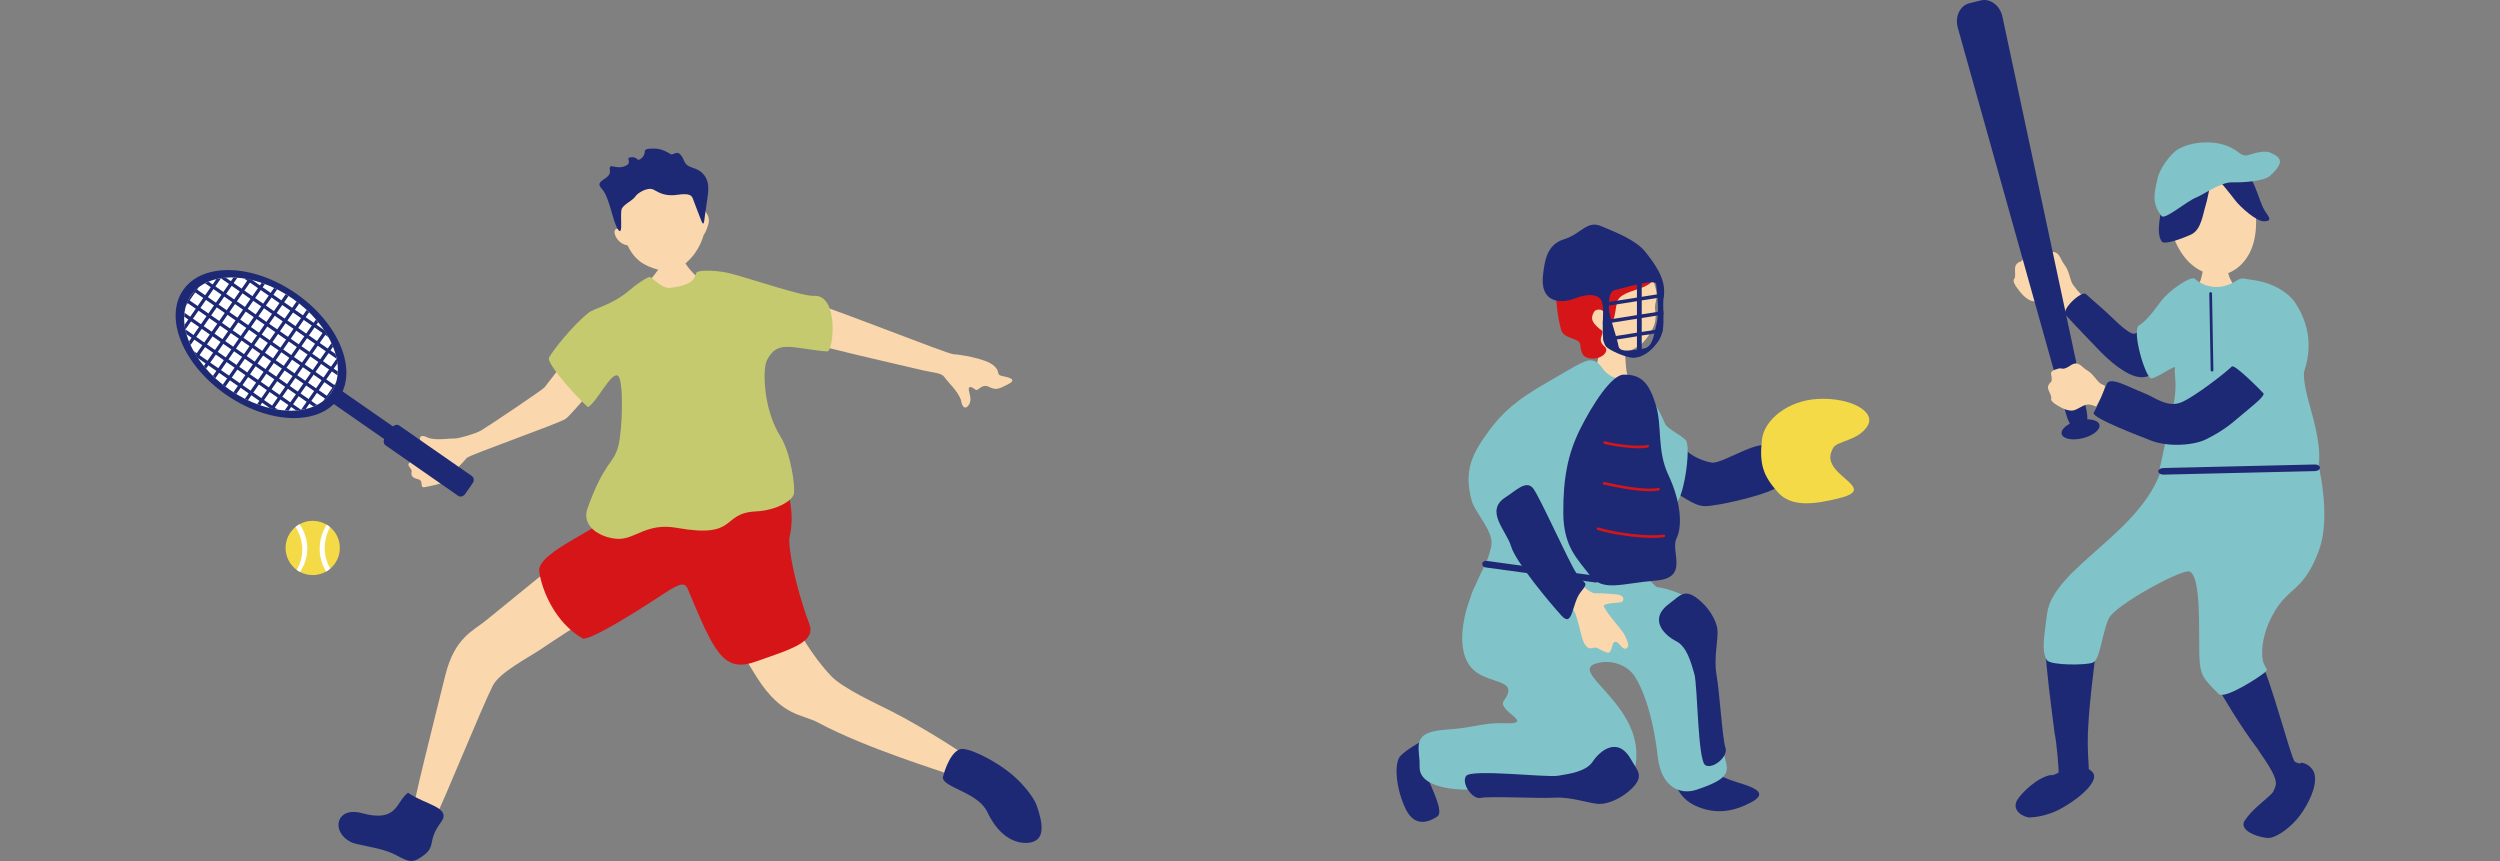<?xml version="1.0" encoding="UTF-8"?>
<svg id="_レイヤー_2" data-name="レイヤー_2" xmlns="http://www.w3.org/2000/svg" viewBox="0 0 400 137.758">
  <rect x="0" y="0" width="400" height="137.758" fill="#808080" stroke="none"/>
  <defs>
    <style>
      .cls-1 {
        fill: #1d2974;
      }

      .cls-2 {
        fill: #fff;
      }

      .cls-3 {
        fill: none;
      }

      .cls-4 {
        fill: #f5da47;
      }

      .cls-5 {
        fill: #fad7ad;
      }

      .cls-6 {
        fill: #80c3c8;
      }

      .cls-7 {
        fill: #d61518;
      }

      .cls-8 {
        fill: #c6ca6f;
      }
    </style>
  </defs>
  <g id="_レイヤー_1-2" data-name="レイヤー_1">
    <g>
      <rect class="cls-3" width="400" height="137.758"/>
      <g>
        <g>
          <g>
            <path class="cls-7" d="M281.188,72.691c1.19-.588,1.641-.852,1.872-1.399.231-.547.668-2.016,1.352-2.535,1.195-.908,1.924-.008,2.602-.027.677-.019,1.283.149,2.028.183.746.034,1.69.443,1.793,1.098.103.655.999,1.023.753,1.448-.246.425-.618.864-.096,1.407.522.543.088.731-.493,1.246s-.756.4-.888,1.046c-.133.646-.338.683-.925.84-.587.157-2.168-.247-3.544-.49-1.376-.243-2.236-.3-3.222.448-.061.046-.161.11-.295.187-.652-.998-1.391-1.961-2.092-2.989.558-.208.967-.37,1.155-.462Z"/>
            <path class="cls-1" d="M283.18,71.941c-.525-2.531-7.464,2.297-9.258,2.081-.722-.087-3.732-.843-5.167-3.158-1.74-.969-3.929,6.567-1.938,7.536,2.085.446,3.876,2.584,6.029,2.584,1.759,0,8.54-1.507,10.837-2.655,3.515-1.757-.234-5.094-.502-6.387Z"/>
            <path class="cls-5" d="M259.907,53.533c-.221-.037-3.156-.299-3.428-.373-.193.478-.989,6.356-1.504,6.795-1.938,1.651-5.753,2.116-5.454,3.732.268.589,12.518,6.387,12.775,1.938.095-1.647-1.077-2.153-2.01-6.029-.213-.886-.434-5.732-.379-6.064Z"/>
            <path class="cls-5" d="M252.346,53.532c1.445,2.274,3.59,3.35,5.353,3.291s3.394-.677,4.873-1.722c1.171-1.075,2.024-2.683,2.195-3.369.158-.629.177-1.372.068-2.076-.254-1.644.891-1.655-.393-4.947-.39-1-2.743-5.57-7.507-5.67-4.187-.088-7.615,9.732-4.59,14.492Z"/>
            <path class="cls-7" d="M264.767,42.888c-.14-.719-1.243-2.391-2.721-2.969-1.827-.714-1.869-2.079-3.842-2.405-2.751-.455-5.394.304-6.321.93-1.991,1.343-2.691,2.479-2.942,3.816-.14.748-.254,6.689.839,10.505.455,1.586,2.923,1.205,3.059,2.379.146,1.264.314,2.116,1.821,2.224,1.637.117,2.938-1.194,2.072-1.916-1.524-1.27.43-2.228-.739-2.784-1.715-1.368-1.281-2.034-1.007-2.668.274-.634,1.334-.587,1.688-.056,1.759,2.644,1.558.715,2.035-1.508.566-2.636,6.994-1.533,6.059-5.546Z"/>
            <path class="cls-1" d="M227.953,118.345c1.193.512.121,4.993.616,6.402s2.492,5.172,1.395,5.898c-1.097.727-3.493,1.921-5.013-1.124-1.52-3.045-2.022-7.364-.873-8.581,1.15-1.217,3.874-2.596,3.874-2.596Z"/>
            <path class="cls-1" d="M270.437,119.798c-1.865.541-3.874,1.976-3.096,3.961.779,1.986,1.417,4.182,4.387,5.361,2.971,1.179,5.672.735,8.473-.759,2.801-1.494.526-2.365-2.353-3.23-2.88-.865-5.569-2.466-7.412-5.334Z"/>
            <path class="cls-6" d="M240.814,91.485c1.727.288,5.89-.079,8.847.825,2.957.903,4.212,3.541,8.408,2.279,4.658-1.402,8.461-.916,12.144,1.104,3.875,2.124,3.309,4.824,3.745,10.522.437,5.698,1.177,9.96,1.742,13.702.465,3.084,2.321,4.273-4.255,6.444-2.763.912-5.665-.545-6.205-5.279-.797-6.985-2.536-11.155-3.722-12.92-1.221-1.817-3.8-2.7-6.131-2.009-4.243,1.258,5.997,5.905,6.418,13.994.379,7.282-5.257,5.778-9.685,5.626-3.774-.129-14.695.717-18.172.561-3.317-.15-6.92-1.025-6.812-3.685.121-2.992-1.676-5.523,4.307-5.915,4.77-.312,5.668-1.153,9.508-1.021,4.731.162-1.471-2.042-.352-3.569,2.559-3.494-2.121-2.614-4.728-4.858-2.607-2.244-2.195-7.012-.902-10.805,1.24-3.636,1.053-3.622,5.846-4.993Z"/>
            <path class="cls-6" d="M266.458,67.898c-1.138-2.655-2.64-5.47-5.383-6.938-.904-.484-2.297-.072-3.66-1.005-1.266-.866-1.274-2.106-2.799-2.297-1.148-.144-3.685,1.605-7.254,3.635-4.5,2.56-6.984,4.663-9.18,7.704-2.464,3.411-4.067,6.076-2.727,11.052.567,2.104,3.713,5.058,3.126,7.465-.726,2.974-1.103,2.657-2.91,7.104-2.487,6.117,8.04,5.154,10.071,5.191,5.167.096,11.414.206,15.789-1.818,8.277-2.137,4.807-2.469,2.584-4.976-1.696-1.912-1.576-11.525.1-12.864.327-.261,1.961,0,3.729.378,1.332.165,2.736-9.099,1.769-10.097-.442-.614-2.977-1.889-3.253-2.536Z"/>
            <path class="cls-5" d="M253.172,93.726c1.131.903,1.6,1.225,2.246,1.2.647-.025,2.195.081,3.128.161.933.08,1.339.504,1.151.985-.189.481-.936.269-2.272.503-1.336.234-.692.558-.36,1.218.333.659,2.639,3.193,2.95,3.944.311.752.817,1.587.218,1.992-.598.405-1.15-.985-1.684-1.03-.533-.046-.487.509-.781,1.276-.294.767-.681.425-1.458.09-.777-.335-.744-.56-1.443-.392-.699.168-.831-.018-1.257-.524-.426-.506-.76-2.253-1.157-3.724-.397-1.47-.738-2.345-1.933-2.971-.074-.039-.183-.108-.321-.204.684-1.105,1.291-2.28,1.981-3.447.463.454.813.783.991.925Z"/>
            <path class="cls-4" d="M281.912,70.338c.36-3.185,4.168-6.249,8.899-6.507,5.263-.287,9.508,2.05,7.942,4.402-1.565,2.352-4.816,2.275-5.454,3.445-.574,1.053-.915,2.281,1.053,4.115,1.967,1.834,3.999,2.898-.096,3.923-4.095,1.025-7.672,1.43-9.787-.942-2.345-2.631-3.006-4.466-2.558-8.435Z"/>
            <path class="cls-1" d="M240.959,79.513c1.542-.959,3.266-2.839,4.385-1.319,1.119,1.52,5.628,11.636,6.881,13.527,1.254,1.891,2.146,1.221.695,3.007-1.451,1.785-1.228,5.803-3.073,3.781-1.844-2.022-7.331-8.574-8.073-11.095-.741-2.521-4.342-5.708-.816-7.9Z"/>
            <g>
              <path class="cls-1" d="M263.25,40.29c-1.529-1.911-4.784-3.154-7.078-4.115-2.299-.956-3.159,1.248-5.931,2.108-2.777.86-3.081,3.474-3.351,5.644-.573,4.593,2.867,4.689,5.071,3.828,2.029-.793,3.986-.855,4.419.725.039.129.062.27.079.422.006.045.011.09.011.141.045.63.022,1.422-.006,2.232-.006.191-.011.388-.017.585-.022.787-.022,1.569.056,2.221.028.202.062.394.101.568.107.427.27.765.523.956,1.147.86,3.733,1.816,4.497,1.625.09-.023.185-.045.287-.067.225-.051.478-.118.765-.23.663-.259,1.484-.793,2.49-2.097.394-.512.635-1.068.781-1.658.051-.197.09-.399.124-.601.101-.72.096-1.479.079-2.243-.006-.191-.011-.388-.017-.579-.023-.753-.034-1.507.056-2.237.006-.079.017-.157.028-.236.017-.118.028-.236.039-.354.174-2.457-1.546-4.807-3.008-6.634ZM265.2,47.665c.056.703.096,1.479.073,2.221-.006.197-.011.394-.028.585-.028.439-.084.849-.174,1.209-.09.365-.169.731-.247,1.091-.045.202-.084.405-.129.602-.298,1.265-.686,2.288-1.827,2.423-.062.006-.124.017-.191.022-.247.034-.506.073-.765.112-1.394.208-2.811.394-2.968-.613-.039-.253-.124-.596-.236-1.001-.051-.174-.101-.36-.157-.557-.197-.663-.433-1.411-.635-2.131-.056-.191-.107-.377-.157-.557-.197-.759-.343-1.445-.343-1.883,0-.101,0-.197.006-.292,0-.197.006-.394.017-.579.056-.967.264-1.754.933-1.9.551-.124,2.086-.573,3.542-.899.259-.056.517-.112.765-.157,1.242-.242,2.26-.315,2.299.096.034.326.107.922.18,1.642.011.18.028.371.045.568Z"/>
              <path class="cls-1" d="M266.257,46.923c-.011.118-.023.236-.039.354-.011.079-.022.157-.028.236l-.989.152-2.524.399-.765.124-4.492.708-.95.146c0-.051-.006-.096-.011-.141-.017-.152-.039-.292-.079-.422l1.057-.163,4.475-.708.765-.118,2.479-.394,1.102-.174Z"/>
              <path class="cls-1" d="M266.072,52.573c-.034.202-.073.405-.124.601l-1.254.197-2.018.315-.765.124-3.204.506-2.103.332c-.039-.174-.073-.365-.101-.568l2.046-.32,3.362-.534.765-.118,2.148-.337,1.248-.197Z"/>
              <path class="cls-1" d="M266.151,50.33l-.905.141-2.569.405-.765.124-3.997.63-1.467.23c.006-.197.011-.394.017-.585l1.293-.202,4.155-.658.765-.118,2.597-.41.86-.135c.006.191.011.388.017.579Z"/>
              <path class="cls-1" d="M262.676,43.736v13.194c-.287.112-.54.18-.765.23v-13.425h.765Z"/>
            </g>
            <path class="cls-1" d="M267.176,96.509c1.579-1.148,2.297-2.392,4.45-.718,1.77,1.377,2.966,3.397,3.158,4.88.191,1.483-.622,4.593-.144,7.273.478,2.679.957,10.382,1.435,11.722s-1.962,3.445-3.206,2.775c-1.244-.67-1.244-12.775-1.77-14.593-.526-1.818-1.196-4.402-2.919-5.263-1.722-.861-4.641-3.432-1.005-6.076Z"/>
            <path class="cls-1" d="M260.998,121.566c.954,1.704,2.104,2.563.187,4.503-1.576,1.595-3.724,2.544-5.219,2.559-1.495.015-4.487-1.161-7.205-1.002-2.717.158-10.423-.277-11.81.04-1.387.317-3.189-2.355-2.377-3.511s12.832.275,14.7-.033c1.868-.308,4.512-.667,5.571-2.276,1.059-1.609,3.956-4.203,6.153-.279Z"/>
            <g>
              <path class="cls-1" d="M259.764,59.942c2.888-.061,4.092,1.378,5.156,4.808,1.064,3.43.156,7.321,2.023,11.257,1.867,3.936,2.35,8.007,1.305,10.122s2.116,6.338-3.324,6.767c-5.441.429-8.482,1.854-10.521-.823-2.039-2.677-4.26-4.618-4.276-10.058-.016-5.441.694-9.327,2.689-13.345,1.996-4.018,5.067-8.687,6.949-8.727Z"/>
              <path class="cls-7" d="M262.192,71.725c-1.933,0-4.57-.419-5.509-.708-.111-.034-.174-.152-.139-.263.034-.112.153-.175.263-.139,1.19.366,5.167.949,6.779.57.112-.026.227.043.254.157.027.114-.044.227-.157.254-.389.091-.908.13-1.491.13Z"/>
              <path class="cls-7" d="M263.96,78.593c-2.34,0-5.482-.632-7.358-1.064-.113-.026-.184-.139-.158-.253.026-.114.137-.186.253-.158,2.266.523,6.401,1.341,8.624.955.115-.021.224.057.244.171.02.115-.057.224-.172.244-.422.074-.907.105-1.434.105Z"/>
              <path class="cls-7" d="M264.435,86.064c-2.778,0-6.594-.581-8.805-1.267-.111-.035-.173-.153-.139-.264.035-.11.152-.173.264-.139,2.71.841,7.857,1.522,10.432,1.141.119-.018.222.063.24.178.017.115-.063.222-.178.239-.517.076-1.135.111-1.815.111Z"/>
            </g>
            <path class="cls-1" d="M255.915,92.752c-.044.288-.347.487-.674.442l-17.563-2.408c-.327-.045-.559-.317-.515-.605.044-.288.347-.487.674-.442l17.563,2.408c.327.045.559.317.515.605Z"/>
          </g>
          <g>
            <g>
              <path class="cls-1" d="M365.175,131.17c1.472-1.637,3.721-5.387,4.321-7.486-.1-1.708-1.54-1.283-2.342-1.815-.659-.772-3.942-13.501-5.463-16.069-1.293-2.184-5.34-10.061-6.322-7.893-2.547,5.617-3.752,6.353-1.146,11.007,1.394,2.489,4.371,7.486,6.883,10.752.804,1.306,3.322,4.493,3.014,5.928-.243,1.138-1.204,2.312-1.758,3.567-.636,2.757,2.813,2.01,2.813,2.01Z"/>
              <path class="cls-1" d="M370.313,123.813c-.283-1.11-1.518-1.84-2.226-1.767-.6,2.099-1.542,2.928-2.311,3.77,0,0-1.274,1.062-1.964.839-1.605,1.628-3.445,2.785-4.651,4.644-1.166,1.798,3.022,2.929,4.019,2.763,1.507-.251,3.693-2.028,4.909-3.72,1.216-1.692,2.728-4.563,2.225-6.529Z"/>
            </g>
            <g>
              <path class="cls-1" d="M326.67,129.026c1.001.154,7.081-2.268,7.545-5.851-.077-1.925-.231-3.31-.154-5.851.257-6.082,1.232-11.625,1.386-14.704.129-2.589-8.321-4.137-8.161,1.309.086,2.913.847,8.699,1.463,13.473.308,1.155.708,6.173.616,6.236-.255.175-5.697,2.002-5.158,3.387.462,2.002,2.464,2.002,2.464,2.002Z"/>
              <path class="cls-1" d="M334.907,124.894c.445-1.005-.129-1.477-.707-1.842-1.698,1.227-2.9,1.293-3.981,1.471,0,0-1.592.045-1.98-.533-2.177.275-4.813,2.907-5.454,3.955-1.073,1.755,1.056,2.882,2.025,2.847.97-.035,2.784-.325,4.52-1.193,1.789-.894,4.789-2.924,5.577-4.705Z"/>
            </g>
            <path class="cls-5" d="M331.502,45.231c-.361-.807-.475-1.959-1.23-2.932-.755-.973-.704-2.306-2.481-1.936-1.778.371-1.502-.229-2.211-.299-.709-.07-1.555-.213-1.677.512-.123.725-.273,1.172-.64,1.284s-.843.429-.861,1.122c-.018.693.122,1.338-.129,1.644-.25.306.037.872.427,1.4.39.528,1.527,2.187,2.844,2.186,1.318,0,2.145-.483,3.198.342.296.232,1.485.993,2.424,2.016,1.324,1.148,4.002-1.089,2.884-2.384-1.258-1.132-2.329-2.465-2.548-2.954Z"/>
            <path class="cls-1" d="M350.812,50.45c-.624-1.148-1.791-2.568-3.26-2.607-1.791-.048-5.006,5.344-5.983,5.547-1.044.217-3.605-2.65-5.178-4.002-.736-.633-1.925-1.686-2.644-2.333-.7-.596-4.046,2.493-3.215,3.37,2.114,2.304,5.321,5.614,5.742,6.036,2.262,2.266,5.069,4.3,7.037,3.835,2.729-.644,4.299-3.093,5.169-4.436,2.308-3.561,2.353-5.369,2.33-5.411Z"/>
            <path class="cls-5" d="M352.807,41.617c.257,0,2.831-.088,3.153-.118.129.529.547,2.469.869,3.116.322.647,1.512,2.91,1.834,3.234-.579.882-7.238.852-8.525,0,.676-.323,1.898-2.528,2.091-3.469.193-.941.579-2.411.579-2.763Z"/>
            <path class="cls-6" d="M370.234,71.691c.163.325,3.125,10.206.74,16.532-1.958,5.192-3.891,5.709-5.807,7.881-1.555,1.763-3.37,5.392-3.215,8.71.107,2.289,1.3,2.026.391,2.791-1.031.868-6.458,4.354-7.368,3.421-2.268-2.324-2.998-2.777-3.081-6.212-.104-4.252.287-12.552-1.555-13.377-1.094-.49-12.029,5.392-12.962,7.57-1.124,2.621-1.342,6.459-2.496,6.995-1.005.467-6.782.467-7.356-.359-.979-1.407-.39-4.213.002-7.414.933-7.622,16.202-13.334,18.666-24.469.272-1.229,24.043-2.069,24.043-2.069Z"/>
            <path class="cls-6" d="M369.64,65.183c-.283-.974-1.32-4.701-.933-5.884,1.672-5.105-.151-8.838-1.478-10.864-1.053-1.608-3.69-3.302-6.959-3.656-.876-.095-1.58-.485-2.287.055-3.115,1.998-5.608.824-6.861-.249-.555-.475-3.95,1.788-5.239,3.451-.773.997-2.318,3.263-3.606,3.995-1.322.752,1.063,8.659,1.965,8.521,1.224-.251,3.953-2.333,3.767-1.683-.235.823.471,2.594-.283,6.052-.805,3.689-2.11,9.744-2.214,10.263-.402,2.012,3.83,1.586,5.299.939,1.469-.646,5.44-1.25,6.439-1.073.999.176,9.699.771,12.167.888s1.899-4.987.222-10.756Z"/>
            <g>
              <path class="cls-5" d="M349.968,41.661c1.753,1.906,4.027,2.583,5.762,2.255,1.736-.327,3.607-1.786,4.545-4.199,1.965-5.052-.021-15.218-7.926-13.727-7.905,1.491-6.051,11.681-2.382,15.671Z"/>
              <path class="cls-1" d="M352.505,25.182c1.617-.709,5.436.086,6.944,2.191,1.508,2.106,2.143,5.117,2.864,6.26.721,1.143,1.325,1.669.032,1.778-1.292.109-3.906-2.327-4.661-3.295-.755-.969-2.859-3.736-3.41-3.8-.551-.064-.903,3.065-1.367,4.533-.464,1.468-.705,3.937-2.348,4.684-1.643.748-4.282,1.656-4.671,1.117-1.003-1.393-.145-4.517.188-6.499.333-1.982.622-5.268,2.591-6.077,1.968-.809,3.392-1.111,3.838-.892Z"/>
            </g>
            <path class="cls-6" d="M351.449,31.572c1.018-.396,3.85-2.447,5.705-2.399,1.66.043,5.078-.145,6.068-1.055,2.347-2.156,1.822-2.959-.032-3.717-.833-.341-2.326.051-2.992.263-.667.213-1.148.434-1.983-.247-.835-.681-2.071-1.307-3.684-1.537-1.613-.23-4.02-.12-5.96.948-1.225.675-3.04,3.151-3.367,4.716-.427,2.049-1.084,3.871.643,6.018.541.672,3.964-2.352,5.603-2.99Z"/>
            <g>
              <path class="cls-1" d="M333.825,65.591c.388,1.818.03,3.472-.797,3.676-.827.204-1.913-1.094-2.415-2.884l-17.361-61.932c-.502-1.79.339-3.563,1.869-3.94l1.786-.44c1.529-.377,3.098.801,3.487,2.619l13.433,62.901Z"/>
              <path class="cls-1" d="M335.908,67.955c.193.782-1.003,1.749-2.671,2.16-1.668.411-3.176.111-3.369-.671-.193-.782,1.003-1.749,2.671-2.16,1.668-.411,3.176-.111,3.369.671Z"/>
            </g>
            <path class="cls-5" d="M335.871,61.207c-.558-.535-1.031-1.432-1.963-1.971-.933-.54-1.33-1.637-2.649-.751s-1.293.309-1.891.486c-.598.177-1.33.339-1.191.967.14.628.165,1.04-.095,1.251-.26.212-.542.626-.328,1.193.214.567.539,1.044.437,1.374-.102.33.317.694.807.994.49.299,1.958,1.269,3.025.834,1.067-.435,1.579-1.098,2.705-.777.129.037.352.125.64.249.665-1.086,1.24-2.144,1.444-3.312-.463-.216-.801-.403-.942-.537Z"/>
            <path class="cls-1" d="M357.104,58.635c-1.404,1.33-5.894,4.732-7.88,5.651-2.395,1.109-4.398-.721-6.352-1.469-2.345-.898-5.308-2.679-5.807-1.348-.374.873-1.404,3.469-2.074,4.563-.457.832,8.24,4.069,8.918,4.355,2.949,1.247,7.167.835,8.98-.06,2.667-1.315,4.034-2.448,5.249-3.489,2.069-1.774,3.891-3.092,4.065-3.843.011-.046-4.644-4.791-5.099-4.36Z"/>
            <path class="cls-1" d="M371.194,74.827c.007.291-.357.538-.808.549l-24.225.565c-.451.011-.826-.219-.833-.51-.007-.291.357-.538.808-.549l24.225-.565c.451-.011.826.219.833.51Z"/>
            <path class="cls-1" d="M353.926,59.443c-.118,0-.215-.094-.217-.213l-.222-12.268c-.002-.12.093-.219.213-.221h.004c.118,0,.215.094.217.213l.222,12.268c.002.12-.093.219-.213.221h-.004Z"/>
          </g>
        </g>
        <g>
          <g>
            <path class="cls-5" d="M127.988,49.036c.187-.605.298-.895,2.949-.239,2.651.656,20.605,7.828,21.585,7.871.98.042,4.936.664,6.3,1.686,1.364,1.023.494,1.575,1.406,1.779.912.204,2.724.496,1.079,1.34-1.645.844-1.936.971-3.112.408-1.176-.562-1.673.82-2.138.445-.465-.375-1.283-.775-1.01.282.273,1.057.358,1.654-.102,2.267-.46.614-1.006.418-1.194-.895-.546-1.475-2.115-2.864-2.618-3.614-.503-.75-1.714-.699-3.572-1.133-1.858-.434-18.072-4.172-19.181-4.683-1.108-.511-.394-5.515-.394-5.515Z"/>
            <g>
              <path class="cls-5" d="M154.61,120.969c-.365-.306-5.881-4.008-11.819-7.09-2.363-1.226-7.955-3.695-9.918-5.824-7.965-8.64-10.535-21.231-11.051-21.43,0,0-10.153,6.591-8.908,7.413.316.208,4.081,7.904,8.195,14.361,4.006,6.287,7.226,5.835,9.798,7.218,7.694,4.138,19.91,7.802,20.333,8.074.266.172,1.708,1.145,2.496,1.196.925.205,1.164-3.676.875-3.918Z"/>
              <path class="cls-1" d="M150.857,124.369c-.068,1.624,5.596,2.36,7.104,5.54,2.141,4.516,5.047,5.096,6.593,4.939,2.945-.298,2.201-3.41,1.327-5.947-.447-1.297-2.12-3.398-3.819-4.852-2.869-2.455-7.314-4.577-8.467-4.171-1.835.646-2.739,4.49-2.739,4.49Z"/>
            </g>
            <path class="cls-5" d="M97.442,96.416s-4.68-9.245-5.359-8.754c-.374.271-8.044,6.455-14.218,11.522-2.22,1.822-5.118,2.807-6.626,8.905-1.676,6.775-5.508,21.859-5.253,22.423.762,1.68,2.693,2.107,3.672.275,1.313-2.457,7.232-17.165,9.18-21.06,1.082-2.163,5.631-4.445,7.871-5.965,4.497-3.05,10.457-6.651,10.733-7.347Z"/>
            <path class="cls-1" d="M65.279,126.834c2.774,1.961,7.082,2.306,5.251,4.761-2.467,3.309-.303,3.891-3.655,5.861-1.544.908-2.744-.457-4.669-1.158-2.254-.82-5.187-1.114-6.083-1.57-3.229-1.646-2.389-5.765,1.808-4.616,5.732,1.569,5.43-1.884,7.347-3.278Z"/>
            <path class="cls-5" d="M106.215,40.062c.182-.01,2.578.031,2.804-.003.112.379.445,1.796.737,2.229,1.626,2.421,4.811,4.318,5.052,4.54-2.514,2.406-11.166,2.316-13.05.363.465-.261,3.97-4.149,4.124-5.089.113-.689.348-1.785.334-2.041Z"/>
            <g>
              <path class="cls-5" d="M112.173,33.129c-1.308-4.685-1.92-8.346-7.425-7.637-5.505.71-6.445,6.722-5.582,11.232-.291-.225-.933-.204-.837.542.045.349.275.911.767,1.36.569.52,1.021.552,1.346.654.449,1.1,1.288,2.042,1.945,2.548.945.729,3.12,1.677,4.923,1.494,1.44-.146,3.059-1.656,3.859-2.784.754-1.062,1.156-2.041,1.429-2.983.371-.406.564-1.213.644-1.392.143-.321.269-.879.089-1.472-.162-.533-1.033-1.724-1.158-1.562Z"/>
              <path class="cls-1" d="M100.865,25.187c1.295-.234.952.902,1.831.079.879-.823-.052-1.386,1.238-1.473s2.042.056,3.344.857c.565.348,1.224-1.196,2.189,1.116.573,1.371,1.969.748,3.169,2.217.985,1.206.67,2.802.552,3.724-.118.922-.228,1.664-.388,2.688-.12.767-.139,2.127-.619.849-.48-1.278-1.117-2.852-1.308-3.419s-.58-.941-2.437-.662c-1.856.279-2.878-.245-3.816-.794-.938-.549-2.653.529-2.976,1.083-.323.554-1.76,1.19-2.14,1.909-.38.719.269,4.53-.577,3.411-.911-1.204-1.339-5.197-2.673-6.609-1.312-1.388,1.565-1.389,1.332-2.896-.234-1.507,1.024.165,2.742-.859.728-.434-.221-1.282.536-1.221Z"/>
            </g>
            <path class="cls-5" d="M98.755,57.858c-.708.574-7.484,8.702-8.262,9.17-1.392.837-15.439,5.788-15.812,6.24-.581.704-2.302,2.486-3.407,3.624-.449.463-1.416.684-3.348,1.06-.854.166-.04-1.03-1.032-1.274-1.671-.41-.787-1.171-1.109-1.583-.557-.712-.731-.898.346-1.456,1.077-.558,1.828-.787,2.367-.922.539-.135,1.295-.517.358-.908-.938-.39-1.428-.662-1.626-1.348-.197-.686.254-.981,1.334-.384,1.401.422,3.312.037,4.15.084.615.035,3.363-.765,4.266-1.288,1.103-.639,9.849-6.518,10.143-6.891,2.387-3.031,6.648-8.911,7.836-8.58,1.219.339,4.796,3.646,3.796,4.456Z"/>
            <path class="cls-7" d="M106.855,72.837c.526-.324,17.806,4.337,19.134,4.696.052.013.081.022.081.022.012.032.009.167-.012.394v.002c-.097,1.042,1.193,4.014.272,7.953-.3,1.283.802,7.647,3.155,13.904,1.08,2.871-2.567,3.957-8.717,6.096-5.17,1.798-6.612-1.919-10.749-11.712-.571-1.352-1.731-.573-5.134,1.658-2.481,1.626-10.161,6.524-11.621,6.327-4.492-2.567-6.571-7.784-6.989-10.713-.481-3.369,11.408-7.295,13.156-10.642,2.48-4.751,7.349-7.94,7.425-7.987Z"/>
            <path class="cls-8" d="M100.732,46.427c1.038-.92,2.912-2.161,3.248-2.11.336.051,1.97,1.898,3.2,1.749,4.201-.508,3.937-1.823,4.223-2.395s3.55-.431,5.555.107c3.895,1.045,11.524,3.668,13.272,3.559,4.068-.254,3.135,8.983,2.119,8.898-5.67-.472-7.949-1.982-9.66,1.441-.678,1.356-.61,7.728,2.203,12.203,1.639,2.607,2.391,8.104,2.119,9.195-.246.985-2.662,2.581-6.101,2.754-5.646.284-2.727,4.388-12.627,2.628-4.75-.845-6.587,1.761-9.245,1.761-2.375,0-6.192-1.679-5.014-4.942,2.735-7.582,4.185-6.96,4.938-10.039.661-2.702.855-10.694-.137-11.147-1.085-.496-3.122,3.915-4.689,5.035-.227.162-6.866-6.878-6.284-7.928.582-1.05,3.544-4.922,6.334-7.167.881-.709,3.68-1.16,6.546-3.601Z"/>
            <g>
              <rect class="cls-1" x="57.569" y="58.849" width="2.46" height="16.097" transform="translate(-29.693 76.99) rotate(-55.193)"/>
              <ellipse class="cls-1" cx="41.762" cy="55.053" rx="9.842" ry="15.161" transform="translate(-27.28 57.917) rotate(-55.193)"/>
              <g>
                <path class="cls-2" d="M30.558,47.265c-2.793,4.017-.04,10.76,6.147,15.062,6.187,4.302,13.467,4.533,16.26.516,2.793-4.017.04-10.76-6.147-15.062-6.188-4.302-13.467-4.533-16.26-.516Z"/>
                <g>
                  <path class="cls-1" d="M29.762,48.906l2.057-2.96c-.484.372-.909.811-1.261,1.318-.353.507-.616,1.058-.796,1.641Z"/>
                  <path class="cls-1" d="M30.24,54.626c.078.194.16.387.249.581l7.49-10.774c-.213-.016-.423-.026-.632-.031l-7.107,10.223Z"/>
                  <path class="cls-1" d="M45.544,65.673c.213.016.423.026.632.031l7.107-10.223c-.078-.194-.16-.387-.249-.581l-7.49,10.774Z"/>
                  <path class="cls-1" d="M43.242,65.311c.19.045.379.086.568.123l8.396-12.077c-.101-.164-.205-.327-.313-.489l-8.651,12.443Z"/>
                  <path class="cls-1" d="M41.138,64.665c.175.065.349.128.523.187l9.251-13.307c-.116-.143-.236-.284-.358-.425l-9.416,13.545Z"/>
                  <path class="cls-1" d="M39.181,63.805c.162.082.324.163.486.24l9.794-14.087c-.129-.125-.261-.249-.394-.372l-9.885,14.219Z"/>
                  <path class="cls-1" d="M37.355,62.759c.151.097.303.192.456.284l10.065-14.477c-.14-.111-.281-.22-.425-.328l-10.095,14.521Z"/>
                  <path class="cls-1" d="M35.648,61.541c.14.111.281.22.425.328l10.095-14.521c-.151-.097-.303-.192-.456-.284l-10.065,14.477Z"/>
                  <path class="cls-1" d="M34.062,60.148c.129.125.261.249.394.372l9.885-14.219c-.162-.082-.324-.163-.486-.24l-9.794,14.087Z"/>
                  <path class="cls-1" d="M32.612,58.561c.116.143.236.284.358.425l9.416-13.545c-.175-.065-.349-.128-.523-.187l-9.251,13.307Z"/>
                  <path class="cls-1" d="M31.318,56.749c.101.164.205.327.313.489l8.651-12.443c-.19-.045-.379-.086-.568-.123l-8.396,12.077Z"/>
                  <path class="cls-1" d="M34.609,44.668l-5.074,7.299c.031.252.071.505.124.761l5.706-8.208c-.258.039-.51.09-.756.148Z"/>
                  <path class="cls-1" d="M53.864,57.38l-5.706,8.208c.258-.039.51-.09.756-.148l5.074-7.299c-.031-.252-.071-.505-.124-.761Z"/>
                  <path class="cls-1" d="M53.761,61.201l-2.057,2.96c.484-.372.909-.811,1.261-1.318.353-.507.616-1.058.796-1.641Z"/>
                  <path class="cls-1" d="M40.364,44.817c-.443-.107-.881-.194-1.314-.26l13.495,9.381c-.213-.383-.447-.763-.701-1.141l-11.479-7.98Z"/>
                  <path class="cls-1" d="M36.139,44.433c-.274.021-.545.05-.809.091l18.542,12.89c-.053-.261-.12-.525-.196-.79l-17.537-12.192Z"/>
                  <path class="cls-1" d="M32.808,45.325l21.192,14.733c.025-.204.043-.409.051-.618l-20.68-14.377c-.193.08-.379.169-.562.263Z"/>
                  <path class="cls-1" d="M31.049,46.656l22.315,15.514c.083-.162.16-.326.228-.495l-22.159-15.405c-.134.122-.262.252-.384.386Z"/>
                  <path class="cls-1" d="M29.931,48.432l22.159,15.405c.134-.122.261-.252.384-.386l-22.315-15.514c-.083.162-.16.326-.228.495Z"/>
                  <path class="cls-1" d="M29.473,50.668l20.68,14.377c.193-.08.38-.169.562-.263l-21.192-14.733c-.025.204-.043.409-.051.618Z"/>
                  <path class="cls-1" d="M29.848,53.482l17.537,12.192c.274-.021.545-.05.809-.091l-18.542-12.89c.053.262.12.525.196.79Z"/>
                  <path class="cls-1" d="M31.68,57.309l11.479,7.981c.443.107.881.194,1.314.26l-13.494-9.381c.213.383.447.763.701,1.141Z"/>
                </g>
              </g>
              <path class="cls-1" d="M75.519,76.177c.332.231.374.748.095,1.15l-1.181,1.699c-.28.402-.78.543-1.111.312l-11.652-8.1c-.332-.231-.374-.748-.095-1.15l1.181-1.699c.28-.402.78-.543,1.111-.312l11.652,8.1Z"/>
            </g>
          </g>
          <g>
            <path class="cls-4" d="M54.375,87.674c0,1.326-.597,2.519-1.536,3.314-.204.177-.425.331-.663.458-.635.365-1.364.569-2.143.569-.729,0-1.42-.182-2.027-.503-.182-.094-.359-.204-.53-.331-1.083-.784-1.784-2.066-1.784-3.508,0-1.353.619-2.557,1.585-3.359.204-.166.425-.315.657-.442.624-.348,1.337-.541,2.099-.541.818,0,1.585.226,2.237.619.193.116.37.243.541.387.956.795,1.563,1.994,1.563,3.336Z"/>
            <path class="cls-2" d="M49.16,88.011c-.05,1.259-.464,2.469-1.155,3.502-.182-.094-.359-.204-.53-.331.574-.994.895-2.132.889-3.292-.006-1.276-.403-2.519-1.088-3.574.204-.166.425-.315.657-.442.829,1.204,1.281,2.657,1.226,4.137Z"/>
            <path class="cls-2" d="M52.839,90.988c-.204.177-.425.331-.663.458-.652-1.121-1.055-2.359-1.028-3.729.022-1.337.42-2.646,1.121-3.767.193.116.37.243.541.387-.547,1-.845,2.132-.862,3.287-.016,1.226.326,2.342.889,3.364Z"/>
          </g>
        </g>
      </g>
    </g>
  </g>
</svg>